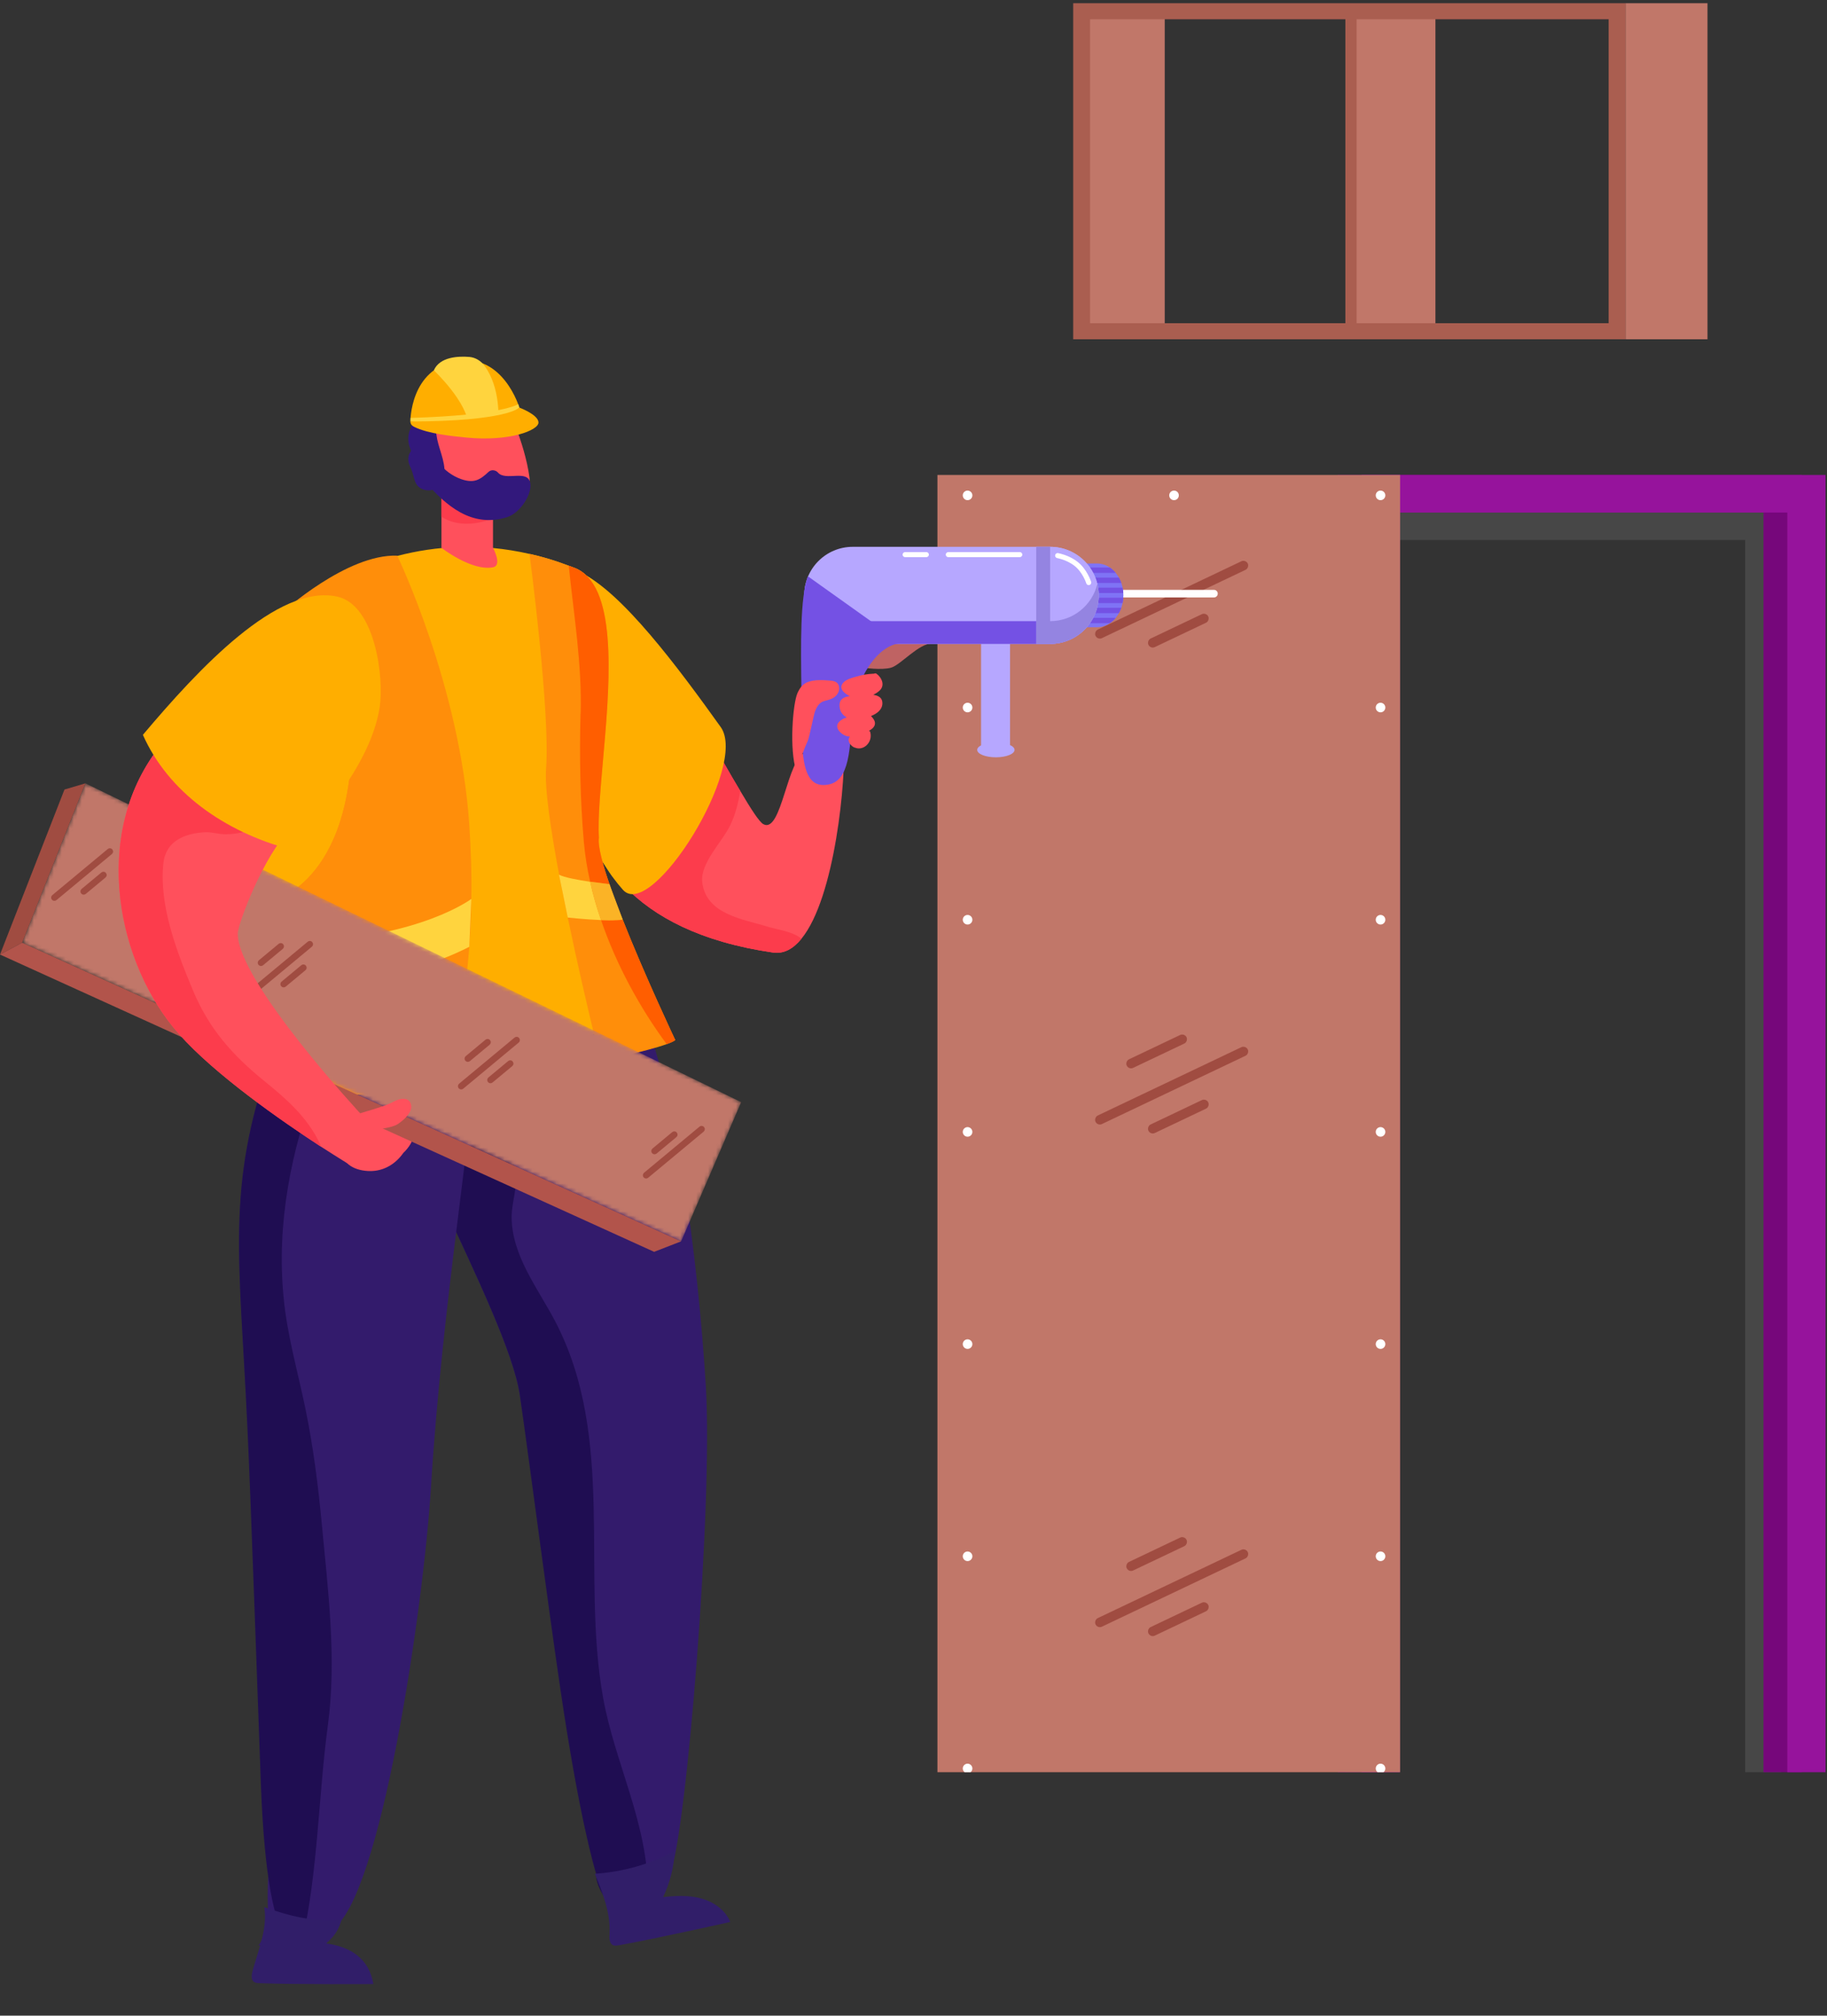 <?xml version="1.0" encoding="UTF-8"?>
<svg xmlns="http://www.w3.org/2000/svg" fill="none" viewBox="0 0 458 505" height="505" width="458">
  <rect x="0" y="0" width="458" height="505" fill="#333333" stroke="none"/>
  <g clip-path="url(#clip0_4343_3510)">
    <path fill="white" d="M337.266 125.859V554.65H446.488V125.859H337.266ZM437.487 545.225H346.268V135.284H437.487V545.225Z" opacity="0.1"></path>
    <path fill="#76077B" d="M335.359 118.828V554.652H451.664V118.828H335.359ZM442.079 545.074H344.945V128.407H442.079V545.074Z"></path>
    <path fill="#96139C" d="M341.328 118.828V554.652H457.633V118.828H341.328ZM448.047 545.074H350.914V128.407H448.047V545.074Z"></path>
    <path fill="#C17769" d="M234.672 118.828V554.652H350.977V118.828H234.672Z"></path>
    <path fill="white" d="M243.757 124.109C243.757 124.773 243.218 125.311 242.554 125.311C241.89 125.311 241.352 124.773 241.352 124.109C241.352 123.445 241.89 122.906 242.554 122.906C243.218 122.906 243.757 123.445 243.757 124.109Z"></path>
    <path fill="white" d="M295.514 124.109C295.514 124.773 294.976 125.311 294.312 125.311C293.648 125.311 293.109 124.773 293.109 124.109C293.109 123.445 293.648 122.906 294.312 122.906C294.976 122.906 295.514 123.445 295.514 124.109Z"></path>
    <path fill="white" d="M347.28 124.109C347.28 124.773 346.742 125.311 346.077 125.311C345.413 125.311 344.875 124.773 344.875 124.109C344.875 123.445 345.413 122.906 346.077 122.906C346.743 122.906 347.28 123.445 347.28 124.109Z"></path>
    <path fill="white" d="M243.757 177.265C243.757 177.929 243.218 178.468 242.554 178.468C241.89 178.468 241.352 177.929 241.352 177.265C241.352 176.601 241.89 176.063 242.554 176.063C243.218 176.062 243.757 176.601 243.757 177.265Z"></path>
    <path fill="white" d="M347.28 177.265C347.28 177.929 346.742 178.468 346.077 178.468C345.413 178.468 344.875 177.929 344.875 177.265C344.875 176.601 345.413 176.063 346.077 176.063C346.743 176.062 347.28 176.601 347.28 177.265Z"></path>
    <path fill="white" d="M243.757 230.429C243.757 231.093 243.218 231.632 242.554 231.632C241.89 231.632 241.352 231.093 241.352 230.429C241.352 229.765 241.89 229.227 242.554 229.227C243.218 229.228 243.757 229.766 243.757 230.429Z"></path>
    <path fill="white" d="M347.28 230.429C347.28 231.093 346.742 231.632 346.077 231.632C345.413 231.632 344.875 231.093 344.875 230.429C344.875 229.765 345.413 229.227 346.077 229.227C346.743 229.228 347.28 229.766 347.28 230.429Z"></path>
    <path fill="white" d="M243.757 283.585C243.757 284.249 243.218 284.788 242.554 284.788C241.89 284.788 241.352 284.249 241.352 283.585C241.352 282.921 241.89 282.383 242.554 282.383C243.218 282.383 243.757 282.921 243.757 283.585Z"></path>
    <path fill="white" d="M347.28 283.585C347.28 284.249 346.742 284.788 346.077 284.788C345.413 284.788 344.875 284.249 344.875 283.585C344.875 282.921 345.413 282.383 346.077 282.383C346.743 282.383 347.28 282.921 347.28 283.585Z"></path>
    <path fill="white" d="M243.757 336.75C243.757 337.414 243.218 337.952 242.554 337.952C241.89 337.952 241.352 337.414 241.352 336.75C241.352 336.085 241.89 335.547 242.554 335.547C243.218 335.547 243.757 336.085 243.757 336.75Z"></path>
    <path fill="white" d="M347.28 336.75C347.28 337.414 346.742 337.952 346.077 337.952C345.413 337.952 344.875 337.414 344.875 336.75C344.875 336.085 345.413 335.547 346.077 335.547C346.743 335.547 347.28 336.085 347.28 336.75Z"></path>
    <path fill="white" d="M243.757 389.906C243.757 390.57 243.218 391.108 242.554 391.108C241.89 391.108 241.352 390.57 241.352 389.906C241.352 389.242 241.89 388.703 242.554 388.703C243.218 388.703 243.757 389.242 243.757 389.906Z"></path>
    <path fill="white" d="M347.28 389.906C347.28 390.57 346.742 391.108 346.077 391.108C345.413 391.108 344.875 390.57 344.875 389.906C344.875 389.242 345.413 388.703 346.077 388.703C346.743 388.703 347.28 389.242 347.28 389.906Z"></path>
    <path fill="white" d="M243.757 443.07C243.757 443.734 243.218 444.272 242.554 444.272C241.89 444.272 241.352 443.734 241.352 443.07C241.352 442.406 241.89 441.867 242.554 441.867C243.218 441.867 243.757 442.406 243.757 443.07Z"></path>
    <path fill="white" d="M347.28 443.07C347.28 443.734 346.742 444.272 346.077 444.272C345.413 444.272 344.875 443.734 344.875 443.07C344.875 442.406 345.413 441.867 346.077 441.867C346.743 441.867 347.28 442.406 347.28 443.07Z"></path>
    <path fill="#A04C41" d="M275.715 159.497C275.456 159.497 275.209 159.35 275.09 159.101C274.927 158.756 275.073 158.344 275.418 158.179L311.416 141.067C311.764 140.903 312.174 141.05 312.339 141.394C312.503 141.74 312.356 142.152 312.011 142.317L276.013 159.429C275.916 159.475 275.815 159.497 275.715 159.497Z"></path>
    <path fill="#A04C41" d="M288.975 161.739C288.716 161.739 288.469 161.593 288.351 161.344C288.187 160.998 288.333 160.586 288.678 160.422L301.511 154.322C301.856 154.159 302.27 154.305 302.433 154.65C302.596 154.996 302.45 155.407 302.104 155.572L289.272 161.671C289.176 161.716 289.075 161.739 288.975 161.739Z"></path>
    <path fill="#A04C41" d="M277.388 520.536C277.129 520.536 276.882 520.39 276.763 520.141C276.6 519.795 276.746 519.383 277.091 519.218L313.089 502.107C313.435 501.945 313.847 502.09 314.012 502.435C314.175 502.781 314.029 503.192 313.684 503.357L277.686 520.468C277.589 520.513 277.489 520.536 277.388 520.536Z"></path>
    <path fill="#A04C41" d="M286.466 508.136C286.206 508.136 285.958 507.99 285.839 507.741C285.676 507.395 285.822 506.983 286.167 506.818L298.999 500.718C299.346 500.555 299.757 500.701 299.922 501.045C300.085 501.391 299.939 501.803 299.594 501.968L286.762 508.068C286.666 508.114 286.566 508.136 286.466 508.136Z"></path>
    <path fill="#A04C41" d="M275.715 281.238C275.456 281.238 275.209 281.091 275.09 280.842C274.927 280.497 275.073 280.085 275.418 279.92L311.416 262.808C311.764 262.647 312.174 262.791 312.339 263.136C312.503 263.481 312.356 263.893 312.011 264.058L276.013 281.17C275.916 281.216 275.815 281.238 275.715 281.238Z"></path>
    <path fill="#A04C41" d="M288.975 283.481C288.716 283.481 288.469 283.334 288.351 283.085C288.187 282.739 288.333 282.327 288.678 282.163L301.51 276.064C301.857 275.902 302.268 276.046 302.433 276.391C302.596 276.737 302.45 277.149 302.105 277.313L289.273 283.412C289.176 283.457 289.075 283.481 288.975 283.481Z"></path>
    <path fill="#A04C41" d="M283.537 267.164C283.278 267.164 283.031 267.018 282.911 266.768C282.747 266.423 282.894 266.011 283.238 265.846L296.071 259.747C296.417 259.586 296.828 259.73 296.993 260.074C297.157 260.42 297.01 260.832 296.666 260.997L283.833 267.096C283.738 267.142 283.636 267.164 283.537 267.164Z"></path>
    <path fill="#A04C41" d="M275.715 407.162C275.456 407.162 275.209 407.016 275.091 406.767C274.927 406.421 275.073 406.009 275.419 405.844L311.417 388.733C311.764 388.571 312.174 388.716 312.339 389.061C312.503 389.406 312.356 389.818 312.011 389.983L276.013 407.094C275.916 407.139 275.815 407.162 275.715 407.162Z"></path>
    <path fill="#A04C41" d="M288.975 409.405C288.716 409.405 288.469 409.258 288.351 409.009C288.187 408.663 288.333 408.251 288.678 408.087L301.51 401.986C301.857 401.825 302.268 401.968 302.433 402.314C302.596 402.66 302.45 403.071 302.105 403.236L289.273 409.336C289.176 409.383 289.075 409.405 288.975 409.405Z"></path>
    <path fill="#A04C41" d="M283.537 393.089C283.278 393.089 283.031 392.943 282.911 392.694C282.747 392.348 282.894 391.936 283.238 391.771L296.071 385.671C296.417 385.507 296.828 385.654 296.993 385.998C297.157 386.344 297.01 386.756 296.666 386.921L283.833 393.021C283.738 393.066 283.636 393.089 283.537 393.089Z"></path>
    <path stroke="#A04C41" d="M275.715 159.497C275.456 159.497 275.209 159.35 275.09 159.101C274.927 158.756 275.073 158.344 275.418 158.179L311.416 141.067C311.764 140.903 312.174 141.05 312.339 141.394C312.503 141.74 312.356 142.152 312.011 142.317L276.013 159.429C275.916 159.475 275.815 159.497 275.715 159.497Z"></path>
    <path stroke="#A04C41" d="M288.975 161.739C288.716 161.739 288.469 161.593 288.351 161.344C288.187 160.998 288.333 160.586 288.678 160.422L301.511 154.322C301.856 154.159 302.27 154.305 302.433 154.65C302.596 154.996 302.45 155.407 302.104 155.572L289.272 161.671C289.176 161.716 289.075 161.739 288.975 161.739Z"></path>
    <path stroke="#A04C41" d="M277.388 520.536C277.129 520.536 276.882 520.39 276.763 520.141C276.6 519.795 276.746 519.383 277.091 519.218L313.089 502.107C313.435 501.945 313.847 502.09 314.012 502.435C314.175 502.781 314.029 503.192 313.684 503.357L277.686 520.468C277.589 520.513 277.489 520.536 277.388 520.536Z"></path>
    <path stroke="#A04C41" d="M286.466 508.136C286.206 508.136 285.958 507.99 285.839 507.741C285.676 507.395 285.822 506.983 286.167 506.818L298.999 500.718C299.346 500.555 299.757 500.701 299.922 501.045C300.085 501.391 299.939 501.803 299.594 501.968L286.762 508.068C286.666 508.114 286.566 508.136 286.466 508.136Z"></path>
    <path stroke="#A04C41" d="M275.715 281.238C275.456 281.238 275.209 281.091 275.09 280.842C274.927 280.497 275.073 280.085 275.418 279.92L311.416 262.808C311.764 262.647 312.174 262.791 312.339 263.136C312.503 263.481 312.356 263.893 312.011 264.058L276.013 281.17C275.916 281.216 275.815 281.238 275.715 281.238Z"></path>
    <path stroke="#A04C41" d="M288.975 283.481C288.716 283.481 288.469 283.334 288.351 283.085C288.187 282.739 288.333 282.327 288.678 282.163L301.51 276.064C301.857 275.902 302.268 276.046 302.433 276.391C302.596 276.737 302.45 277.149 302.105 277.313L289.273 283.412C289.176 283.457 289.075 283.481 288.975 283.481Z"></path>
    <path stroke="#A04C41" d="M283.537 267.164C283.278 267.164 283.031 267.018 282.911 266.768C282.747 266.423 282.894 266.011 283.238 265.846L296.071 259.747C296.417 259.586 296.828 259.73 296.993 260.074C297.157 260.42 297.01 260.832 296.666 260.997L283.833 267.096C283.738 267.142 283.636 267.164 283.537 267.164Z"></path>
    <path stroke="#A04C41" d="M275.715 407.162C275.456 407.162 275.209 407.016 275.091 406.767C274.927 406.421 275.073 406.009 275.419 405.844L311.417 388.733C311.764 388.571 312.174 388.716 312.339 389.061C312.503 389.406 312.356 389.818 312.011 389.983L276.013 407.094C275.916 407.139 275.815 407.162 275.715 407.162Z"></path>
    <path stroke="#A04C41" d="M288.975 409.405C288.716 409.405 288.469 409.258 288.351 409.009C288.187 408.663 288.333 408.251 288.678 408.087L301.51 401.986C301.857 401.825 302.268 401.968 302.433 402.314C302.596 402.66 302.45 403.071 302.105 403.236L289.273 409.336C289.176 409.383 289.075 409.405 288.975 409.405Z"></path>
    <path stroke="#A04C41" d="M283.537 393.089C283.278 393.089 283.031 392.943 282.911 392.694C282.747 392.348 282.894 391.936 283.238 391.771L296.071 385.671C296.417 385.507 296.828 385.654 296.993 385.998C297.157 386.344 297.01 386.756 296.666 386.921L283.833 393.021C283.738 393.066 283.636 393.089 283.537 393.089Z"></path>
  </g>
  <path fill="#FF505C" d="M200.909 235.19C198.877 237.691 196.495 239.052 193.765 238.641C175.442 235.982 163.915 229.619 156.707 222.18C155.469 220.914 154.357 219.616 153.373 218.286C148.451 211.765 146.355 204.833 145.498 199.04C144.641 193.152 145.053 189.037 145.053 189.037C145.053 189.037 134.828 138.515 145.371 143.358C155.977 148.265 169.187 170.012 178.84 186.631C179.126 187.106 179.38 187.581 179.666 188.024C180.269 189.069 180.84 190.082 181.412 191.031C182.905 193.627 184.302 196.064 185.572 198.154C188.303 202.775 190.335 205.909 191.351 206.479C196.019 209.011 197.289 189.512 202.052 188.53C202.052 188.53 211.261 181.725 211.515 185.587C212.15 195.02 209.356 224.902 200.909 235.19Z"></path>
  <path fill="white" d="M276.934 149.683H304.322C304.847 149.683 305.273 149.257 305.273 148.732C305.273 148.207 304.847 147.781 304.322 147.781H276.934C276.409 147.781 275.983 148.207 275.983 148.732C275.983 149.257 276.409 149.683 276.934 149.683Z"></path>
  <path fill="#7F73F5" d="M268.38 157.153C268.38 157.153 271.344 157.153 274.999 157.153C278.653 157.153 281.617 153.576 281.617 149.163C281.617 144.749 278.653 141.172 274.999 141.172C272.108 141.172 268.749 141.172 268.749 141.172L268.38 157.153Z"></path>
  <path fill="#7451E4" d="M271.815 142.188H278.228C278.769 142.553 279.264 143.004 279.698 143.532H271.815V142.188Z"></path>
  <path fill="#7451E4" d="M271.813 144.709H280.496C280.731 145.13 280.934 145.58 281.1 146.053H271.813V144.709Z"></path>
  <path fill="#7451E4" d="M271.812 147.23H281.416C281.506 147.666 281.567 148.114 281.595 148.574H271.814L271.812 147.23Z"></path>
  <path fill="#7451E4" d="M271.814 149.751H281.595C281.567 150.211 281.506 150.66 281.416 151.095H271.812L271.814 149.751Z"></path>
  <path fill="#7451E4" d="M271.813 152.272H281.1C280.934 152.745 280.731 153.195 280.496 153.616H271.813V152.272Z"></path>
  <path fill="#7451E4" d="M271.815 154.793H279.698C279.264 155.32 278.768 155.772 278.228 156.137H271.815V154.793Z"></path>
  <path fill="#BF6363" d="M233.828 161.159C230.277 161.159 225.756 166.647 223.335 167.293C220.914 167.938 216.556 167.293 216.556 167.293C216.556 167.293 220.914 160.835 224.465 160.351C228.016 159.866 233.828 161.159 233.828 161.159Z"></path>
  <path fill="#B6A7FF" d="M213.766 161.321H263.269C269.986 161.321 275.43 155.877 275.43 149.16C275.43 142.444 269.986 137 263.269 137H213.766C207.049 137 201.605 142.444 201.605 149.16C201.605 155.875 207.049 161.321 213.766 161.321Z"></path>
  <path fill="#B6A7FF" d="M245.938 157.609H253.202V187.634H245.938V157.609Z"></path>
  <path fill="#B6A7FF" d="M244.969 187.877C244.969 186.852 247.065 186.02 249.651 186.02C252.237 186.02 254.332 186.851 254.332 187.877C254.332 188.903 252.235 189.733 249.651 189.733C247.065 189.733 244.969 188.903 244.969 187.877Z"></path>
  <path fill="#7451E4" d="M202.516 144.375C200.58 149.864 200.741 160.841 200.902 173.109C201.063 185.377 200.095 196.678 206.39 196.678C212.685 196.678 213.009 189.253 213.654 179.566C214.3 169.88 220.273 161.164 226.085 161.164L202.516 144.375Z"></path>
  <path fill="#7451E4" d="M213.765 155.618H263.269C269.001 155.618 273.793 151.648 275.079 146.311C275.3 147.228 275.429 148.181 275.429 149.165C275.429 155.881 269.985 161.325 263.269 161.325H213.765C207.049 161.325 201.605 155.881 201.605 149.165C201.605 148.181 201.734 147.228 201.955 146.311C203.24 151.648 208.034 155.618 213.765 155.618Z"></path>
  <path fill="white" d="M226.897 139.588H232.225C232.575 139.588 232.859 139.304 232.859 138.954C232.859 138.604 232.575 138.32 232.225 138.32H226.897C226.547 138.32 226.262 138.604 226.262 138.954C226.262 139.304 226.547 139.588 226.897 139.588Z"></path>
  <path fill="white" d="M237.722 139.588H255.647C255.997 139.588 256.281 139.304 256.281 138.954C256.281 138.604 255.997 138.32 255.647 138.32H237.722C237.372 138.32 237.088 138.604 237.088 138.954C237.088 139.304 237.372 139.588 237.722 139.588Z"></path>
  <path fill="#B6A7FF" d="M259.764 137H263.269C269.985 137 275.43 142.444 275.43 149.16C275.43 155.877 269.985 161.321 263.269 161.321H259.764V137Z"></path>
  <path fill="#9484E1" d="M263.268 155.619C269 155.619 273.793 151.649 275.078 146.312C275.184 146.749 275.265 147.194 275.324 147.647C275.328 147.677 275.335 147.708 275.338 147.738C275.397 148.206 275.43 148.681 275.43 149.166C275.43 155.882 269.986 161.326 263.269 161.326H259.764V155.619H263.268Z"></path>
  <path fill="#9484E1" d="M259.763 137H263.25V161.322H259.763V137Z"></path>
  <path fill="white" d="M272.92 146.595C272.984 146.595 273.047 146.585 273.111 146.565C273.444 146.46 273.631 146.105 273.525 145.77C273.483 145.638 272.485 142.537 270.053 140.7C268.715 139.688 267.105 138.975 265.265 138.577C264.928 138.503 264.585 138.72 264.511 139.063C264.438 139.405 264.655 139.742 264.997 139.816C266.654 140.175 268.099 140.813 269.288 141.712C271.401 143.308 272.307 146.122 272.315 146.152C272.4 146.423 272.652 146.595 272.92 146.595Z"></path>
  <path fill="#FF505C" d="M214.218 187.305C213.488 186.988 212.376 185.944 212.853 184.867C212.916 184.741 212.98 184.646 213.075 184.551C212.535 184.519 211.995 184.393 211.519 184.108C210.471 183.57 209.106 182.082 210.408 180.784C210.916 180.277 211.582 179.961 212.281 179.739C211.36 179.265 210.63 178.441 210.471 177.112C210.249 175.149 211.582 174.58 213.043 174.421C211.773 173.788 210.026 172.522 211.424 171.003C212.218 170.148 213.678 169.8 214.663 169.515C216.092 169.072 217.52 168.85 218.949 168.787C219.013 168.787 219.045 168.787 219.108 168.787C219.267 168.692 219.489 168.66 219.712 168.787C220.982 169.673 222.061 171.762 220.347 173.155C219.934 173.503 219.426 173.82 218.918 174.073C220.22 174.263 221.268 174.833 221.204 176.289C221.14 177.84 219.807 178.821 218.346 179.391C218.346 179.391 218.41 179.391 218.41 179.454C218.886 179.993 219.521 180.689 219.299 181.575C219.108 182.272 218.473 182.747 217.838 183.095C217.997 183.158 218.124 183.253 218.156 183.411C218.854 186.007 216.409 188.255 214.25 187.273L214.218 187.305Z"></path>
  <path fill="#FF505C" d="M210.371 172.363C210.435 173.566 209.545 174.515 208.688 174.959C206.846 175.908 205.576 175.085 204.338 178.156C203.988 179.042 202.877 184.835 202.464 185.69C201.289 188.254 200.432 190.976 199.606 193.16C197.828 187.747 198.749 176.351 199.892 173.692C200.464 172.395 201.226 171.382 202.432 170.907C204.147 170.21 206.465 170.369 208.244 170.527C209.26 170.622 210.308 170.938 210.371 172.363Z"></path>
  <path fill="#FC3C4C" d="M192.491 232.19C186.299 230.259 177.058 229.151 176.042 221.079C175.439 216.268 181.123 210.855 183.06 206.739C184.362 204.049 185.092 201.137 185.568 198.161C184.298 196.072 182.901 193.634 181.409 191.038C180.837 190.089 180.265 189.076 179.662 188.031C175.089 190.912 170.93 197.813 168.77 200.852C164.547 206.739 156.767 213.419 156.672 221.269C156.672 221.586 156.672 221.902 156.704 222.187C163.912 229.626 175.439 235.989 193.761 238.648C196.492 239.059 198.873 237.698 200.906 235.198C198.905 233.393 194.65 232.855 192.491 232.19Z"></path>
  <path fill="#331B6C" d="M107.934 294.673C108.982 296.984 110.094 299.422 111.237 301.922C119.144 319.048 128.797 338.959 130.321 349.532C133.116 369.19 143.182 407.018 144.515 430.348C145.563 449.467 151.882 470.771 152.391 472.481C152.422 472.544 153.741 476.874 153.741 476.874L168.077 469.125C172.078 459.122 178.778 377.23 176.937 347.189C175.095 317.18 169.443 267.323 156.931 244.246C145.023 222.341 105.553 265.899 101.012 271.723C99.265 273.971 102.822 283.119 107.998 294.642L107.934 294.673Z"></path>
  <path fill="#1F0D52" d="M107.938 294.679C108.985 296.99 110.097 299.428 111.24 301.928C119.147 319.054 128.8 338.965 130.324 349.538C133.119 369.196 137.088 400.123 140.486 423.231C145.185 455.203 148.901 467.612 149.409 469.321C149.218 473.341 153.676 478.119 153.74 478.151C157.011 479.733 156.077 482.458 159.126 481.382C160.65 480.844 161.412 480.021 161.856 478.944C162.364 477.678 162.333 476.064 162.364 474.259C162.65 457.387 154.108 441.686 151.187 425.352C145.598 394.14 154.458 360.301 139.184 331.051C134.897 322.853 128.26 314.559 128.26 304.872C128.26 300.092 131.023 294.458 128.006 290.026C122.64 282.112 113.844 288.19 109.938 294.11C109.462 293.951 108.922 293.951 108.414 294.331C108.255 294.458 108.065 294.584 107.938 294.711V294.679Z"></path>
  <path fill="#311E69" d="M155.026 487.373C154.606 487.446 154.167 487.519 153.764 487.373C152.74 486.99 152.721 485.586 152.794 484.51C153.106 479.312 151.093 474.278 149.117 469.445C156.088 469.008 162.967 467.056 169.114 463.773C168.949 467.768 167.961 471.707 166.223 475.3C169.425 474.935 172.718 474.789 175.828 475.646C178.938 476.504 181.847 478.546 183.073 481.519C183.073 481.519 164.192 485.75 155.026 487.392V487.373Z"></path>
  <path fill="#FFAE00" d="M145.053 189.037C145.053 189.037 144.641 193.152 145.498 199.04C146.482 205.878 149.181 215.121 156.167 222.94C163.312 230.948 187.668 191.949 180.682 182.168C170.012 167.258 155.818 148.17 145.371 143.358C134.828 138.515 145.053 189.037 145.053 189.037Z"></path>
  <path fill="#FFAE00" d="M146.802 144.125C146.802 144.125 153.788 147.544 155.376 158.243C156.963 168.943 159.091 198.319 156.36 209.303C154.201 218.04 153.629 219.686 153.566 219.686L147.342 210.443C147.342 210.443 140.641 200.186 141.689 197.749C142.737 195.312 146.834 144.125 146.834 144.125H146.802Z"></path>
  <path fill="#331B6C" d="M67.258 479.697C67.512 483.591 64.813 487.453 64.813 487.453L83.199 483.401C95.361 476.278 106.189 402.68 108.031 372.671C110.889 326.043 118.891 280.554 118.542 268.335C118.478 266.373 118.446 265.328 118.446 265.328C106.348 252.096 91.582 244.942 82.945 244.372C79.515 244.151 77.102 244.942 76.118 246.746C72.942 252.729 70.497 258.269 68.624 263.429C68.433 263.935 68.274 264.473 68.084 264.98C56.589 297.49 60.114 314.9 62.05 356.938C63.003 376.754 81.452 406.89 69.64 427.593C69.513 446.364 66.401 468.808 67.258 479.697Z"></path>
  <path fill="#FFAE00" d="M64.109 216.612C64.808 239.973 66.936 261.657 68.619 265.266C70.492 269.223 93.419 270.742 116.187 267.229C128.158 265.393 140.098 262.164 148.894 259.062C156.769 256.244 162.135 253.554 162.612 252.066C160.865 241.904 153.117 228.831 150.767 214.871C150.45 213.225 150.259 211.547 150.132 209.869C149.815 204.868 150.608 196.859 151.37 188.059C153.053 169.097 154.546 146.496 144.131 142.317C143.368 142.032 142.638 141.747 141.908 141.494C138.796 140.323 135.747 139.436 132.762 138.772C132.731 138.772 132.731 138.772 132.731 138.772C120.41 135.954 109.201 136.777 99.579 139.278C93.323 140.861 87.735 143.172 82.972 145.673C79.923 147.255 77.224 148.901 74.906 150.484C73.35 151.529 71.953 152.51 70.746 153.46C64.395 158.335 63.252 188.692 64.109 216.644V216.612Z"></path>
  <path fill="#FF505C" d="M123.588 127.092V137.253C123.588 137.253 126.001 141.653 123.588 142.128C118.285 143.173 110.664 137.253 110.664 137.253V121.742L123.588 127.092Z"></path>
  <path fill="#FC3C4C" d="M110.633 129.4V122.562C110.633 122.562 116.349 129.812 122.699 130.191C122.699 130.191 115.904 132.945 110.633 129.432V129.4Z"></path>
  <path fill="#FF505C" d="M126.767 101.039C126.767 101.039 131.53 110.662 132.736 119.652C133.594 126.015 121.876 134.435 112.35 125.445C102.824 116.487 105.459 102.748 105.459 102.748L126.767 101.039Z"></path>
  <path fill="#32187C" d="M103.041 112.975C103.041 112.975 102.914 112.532 102.755 112.152C101.866 109.842 102.501 107.246 104.121 105.441C104.819 104.682 105.835 104.777 106.47 105.251H106.534C109.233 105.062 109.233 108.322 109.614 110.126C110.249 113.165 112.123 116.806 111.17 119.94C110.535 122.029 108.503 123.327 106.312 122.694C103.676 121.934 103.962 119.496 103.073 117.502C102.533 116.299 102.152 115.476 102.469 114.115C102.565 113.703 102.819 113.355 103.009 113.007L103.041 112.975Z"></path>
  <path fill="#FFAE00" d="M130.192 102.119C130.192 102.119 126.159 88.413 114.442 90.439C102.724 92.465 102.883 105.633 102.883 105.633C102.883 105.633 116.442 107.881 124.92 105.285C127.143 104.62 128.985 103.607 130.192 102.151V102.119Z" clip-rule="evenodd" fill-rule="evenodd"></path>
  <path fill="#FFD43E" d="M124.921 105.253C124.921 105.253 125.556 97.213 121.46 91.641C120.539 90.375 119.141 89.552 117.681 89.425C114.95 89.204 110.25 89.362 108.758 92.781C108.758 92.781 117.363 100.885 117.427 106.772C117.427 106.772 123.492 108.134 124.953 105.221L124.921 105.253Z" clip-rule="evenodd" fill-rule="evenodd"></path>
  <path fill="#FFD43E" d="M102.883 105.595C102.883 105.595 123.523 107.715 130.192 102.113L129.906 101.258C129.906 101.258 126 104.012 102.915 104.708V105.595H102.883Z" clip-rule="evenodd" fill-rule="evenodd"></path>
  <path fill="#FFAE00" d="M102.915 105.853C102.978 106.391 103.391 106.739 103.867 106.96C107.297 108.67 113.33 109.271 116.855 109.619C127.683 110.696 135.018 107.815 134.986 105.853C134.986 103.89 130.192 102.117 130.192 102.117C130.192 102.117 127.27 105.536 102.883 105.599V105.853H102.915Z" clip-rule="evenodd" fill-rule="evenodd"></path>
  <path fill="#1F0D52" d="M75.769 486.162C79.675 469.322 79.866 449.442 82.184 432.317C84.438 415.761 82.247 398.572 80.691 382.017C79.77 372.33 78.564 362.675 76.595 353.084C74.69 343.746 71.991 334.597 71.102 325.101C69.26 306.551 73.007 288.127 79.485 270.812C79.675 270.337 79.643 269.926 79.421 269.609C80.183 268.944 80.374 267.71 79.231 267.203C75.23 265.304 71.483 264.671 68.021 264.956C56.526 297.466 60.051 314.876 61.988 356.914C62.941 376.73 64.592 425.701 65.418 447.543C67.228 494.424 75.515 487.175 75.738 486.131L75.769 486.162Z"></path>
  <path fill="#FF8E0A" d="M63.859 269.191C65.955 270.457 68.972 271.407 72.433 272.166C87.231 275.363 110.634 274.54 110.634 274.54C114.762 261.15 116.794 248.552 117.651 237.219C117.969 233.104 118.128 229.147 118.159 225.348V225.222C118.286 218.447 118.001 212.243 117.651 206.767C115.365 171.946 99.583 139.214 99.583 139.214C86.913 138.74 70.75 153.428 70.75 153.428C73.195 155.074 75.99 158.208 78.593 162.164C84.055 170.521 88.755 182.519 87.897 192.142C84.849 225.76 64.05 226.963 64.05 226.963V235.668L64.018 236.111V243.075L63.859 269.191Z"></path>
  <path fill="#FF8E0A" d="M136.894 192.524C136.513 197.463 138.037 207.782 140.165 219.146V219.368L141.022 223.483L142.324 229.878C144.674 241.21 147.278 252.289 148.897 259.064C149.882 263.211 150.517 265.743 150.517 265.743C150.517 265.743 161.917 263.495 167.124 261.596C168.109 261.248 168.871 260.9 169.284 260.583C169.284 260.583 161.726 244.629 156.106 230.416C154.994 227.662 153.978 224.971 153.121 222.47L153.057 222.28C152.073 219.526 151.279 216.994 150.771 214.873C150.231 212.689 149.977 210.948 150.136 209.871C149.818 204.87 150.612 196.861 151.374 188.061C153.057 169.1 154.55 146.498 144.134 142.319C143.626 142.129 143.118 141.939 142.61 141.749C142.356 141.654 142.134 141.591 141.911 141.496C138.799 140.325 135.751 139.439 132.766 138.774C132.734 138.774 132.734 138.742 132.734 138.742C132.734 138.742 137.974 178.28 136.894 192.524Z"></path>
  <path fill="#FFD43E" d="M73.922 244.877C84.083 245.985 100.723 245.795 117.648 237.216L118.156 225.345V225.219C118.156 225.219 105.486 234.747 77.415 235.792C76.97 236.551 76.558 237.311 76.176 238.102C75.16 240.287 74.43 242.566 73.922 244.877Z"></path>
  <path fill="#FFD43E" d="M140.164 219.148V219.37L141.021 223.485L142.323 229.88C142.323 229.88 146.642 230.354 150.675 230.513C149.563 227.347 148.642 224.118 147.944 220.921C144.959 220.478 141.434 219.845 140.164 219.148Z"></path>
  <path fill="#311E69" d="M64.965 496.845C64.544 496.845 64.087 496.809 63.721 496.572C62.806 495.988 63.08 494.602 63.373 493.562C64.782 488.547 67.124 482.93 66.246 477.805C72.246 479.902 78.119 481.616 85.62 480.923C84.614 484.79 82.4 486.176 81.796 486.905C91.218 488.219 93.048 493.909 93.597 497.082C93.597 497.082 74.259 497.21 64.947 496.863L64.965 496.845Z"></path>
  <path fill="#FF5E00" d="M145.531 178.818C145.245 189.518 145.436 200.217 146.356 210.885C146.642 214.209 147.182 217.564 147.944 220.92C149.5 221.141 150.897 221.3 151.786 221.426H151.85C152.421 221.49 152.771 221.521 152.771 221.521L153.057 222.281C152.072 219.527 151.278 216.994 150.77 214.874C150.23 212.689 149.976 210.948 150.135 209.872C149.818 204.871 150.611 196.862 151.374 188.062C153.057 169.1 154.549 146.498 144.134 142.32C143.626 142.13 143.117 141.94 142.609 141.75C142.609 141.845 142.609 141.972 142.609 142.098C143.88 154.254 145.912 166.568 145.563 178.818H145.531ZM150.675 230.511C154.486 241.686 160.392 252.48 167.124 261.597C168.108 261.248 168.87 260.9 169.283 260.584C169.283 260.584 161.726 244.629 156.105 230.416C155.66 230.48 155.152 230.543 154.549 230.543H154.422C153.342 230.606 152.009 230.575 150.675 230.543V230.511Z"></path>
  <path fill="#FBB326" d="M147.945 220.922C148.644 224.119 149.565 227.348 150.676 230.514C152.01 230.577 153.344 230.609 154.423 230.514H154.55C155.154 230.514 155.662 230.451 156.106 230.387L153.121 222.442L153.058 222.252L152.772 221.492C152.772 221.492 152.423 221.492 151.851 221.397H151.788C150.898 221.27 149.501 221.112 147.945 220.891V220.922Z"></path>
  <path fill="#FF8E0A" d="M63.859 269.189C65.955 270.455 68.972 271.405 72.433 272.164C73.005 267.479 72.243 261.275 72.306 259.471C72.497 254.596 72.782 249.626 73.925 244.878C68.305 244.276 64.653 243.263 63.986 243.073L63.859 269.189ZM77.418 235.793C80.562 230.474 85.262 226.233 88.501 220.915C100.44 201.162 98.249 176.661 84.531 158.427C83.706 157.351 82.372 157.921 81.928 158.87C80.403 159.472 79.324 160.643 78.593 162.162C84.055 170.519 88.755 182.517 87.897 192.14C84.849 225.758 64.05 226.961 64.05 226.961V235.666C68.813 235.919 73.29 235.951 77.418 235.793Z"></path>
  <path fill="#FBB326" d="M63.859 243.048C63.859 243.048 63.859 243.048 63.986 243.079C64.653 243.269 68.305 244.282 73.925 244.884C74.434 242.573 75.164 240.294 76.18 238.109C76.561 237.318 76.974 236.558 77.418 235.798C73.29 235.957 68.813 235.925 64.018 235.672V236.115L63.859 243.048Z"></path>
  <path fill="#FF505C" d="M99.96 278.535C102.976 280.181 104.786 283.315 102.945 286.544C102.437 287.43 101.801 288.19 101.103 288.854C99.293 291.45 96.562 293.223 93.323 293.381C90.148 293.539 85.892 292.273 85.829 288.538C85.734 281.827 93.577 275.021 99.96 278.535Z"></path>
  <path fill="#A04C41" d="M21.402 196.258L16.163 197.809L0 239.151L5.557 236.175L21.402 196.258Z"></path>
  <path fill="#B2544B" d="M170.743 311.005L163.98 313.632L0 239.147L5.557 236.172L170.743 311.005Z"></path>
  <mask height="116" width="181" y="196" x="5" maskUnits="userSpaceOnUse" style="mask-type:luminance" id="mask0_4343_3510">
    <path fill="white" d="M5.562 236.175L21.408 196.258L185.8 276.124L170.749 311.008L5.562 236.175Z"></path>
  </mask>
  <g mask="url(#mask0_4343_3510)">
    <path fill="#C17769" d="M5.562 236.175L21.408 196.258L185.8 276.124L170.749 311.008L5.562 236.175Z"></path>
    <path fill="#A04C41" d="M27.828 213.462C27.877 213.355 27.864 213.225 27.784 213.129C27.673 212.996 27.476 212.977 27.342 213.088L13.429 224.646C13.296 224.757 13.277 224.954 13.388 225.088C13.499 225.221 13.697 225.24 13.83 225.129L27.743 213.571C27.78 213.54 27.809 213.503 27.828 213.462Z"></path>
    <path fill="#A04C41" d="M26.222 219.349C26.271 219.242 26.258 219.113 26.178 219.016C26.067 218.883 25.869 218.865 25.736 218.975L20.776 223.096C20.643 223.207 20.625 223.405 20.735 223.538C20.847 223.671 21.044 223.689 21.178 223.578L26.137 219.458C26.174 219.427 26.203 219.39 26.222 219.349Z"></path>
    <path fill="#A04C41" d="M176.164 283.021C176.213 282.914 176.2 282.784 176.12 282.688C176.009 282.555 175.812 282.536 175.678 282.647L161.766 294.205C161.633 294.316 161.614 294.514 161.725 294.647C161.836 294.781 162.033 294.799 162.167 294.688L176.079 283.13C176.116 283.099 176.145 283.062 176.164 283.021Z"></path>
    <path fill="#A04C41" d="M169.327 284.393C169.376 284.286 169.363 284.156 169.283 284.06C169.172 283.926 168.975 283.908 168.841 284.018L163.882 288.138C163.748 288.25 163.73 288.447 163.841 288.581C163.952 288.714 164.149 288.732 164.283 288.622L169.242 284.502C169.28 284.471 169.308 284.434 169.327 284.393Z"></path>
    <path fill="#A04C41" d="M77.954 236.684C78.003 236.578 77.99 236.448 77.91 236.352C77.799 236.218 77.602 236.2 77.468 236.311L63.555 247.869C63.422 247.981 63.404 248.177 63.514 248.311C63.625 248.444 63.823 248.462 63.956 248.352L77.869 236.794C77.906 236.763 77.935 236.725 77.954 236.684Z"></path>
    <path fill="#A04C41" d="M76.348 242.572C76.397 242.465 76.384 242.336 76.304 242.239C76.193 242.106 75.995 242.088 75.862 242.198L70.903 246.318C70.77 246.43 70.751 246.627 70.862 246.761C70.973 246.894 71.17 246.912 71.304 246.802L76.263 242.682C76.3 242.65 76.329 242.613 76.348 242.572Z"></path>
    <path fill="#A04C41" d="M70.667 237.22C70.716 237.113 70.703 236.984 70.624 236.887C70.512 236.754 70.315 236.735 70.181 236.846L65.222 240.966C65.09 241.078 65.07 241.275 65.181 241.408C65.292 241.542 65.49 241.56 65.623 241.45L70.582 237.329C70.62 237.299 70.648 237.261 70.667 237.22Z"></path>
    <path fill="#A04C41" d="M129.802 260.705C129.852 260.598 129.838 260.469 129.758 260.372C129.647 260.239 129.45 260.221 129.316 260.332L115.404 271.889C115.271 272.001 115.252 272.198 115.363 272.332C115.474 272.465 115.671 272.483 115.805 272.373L129.717 260.815C129.754 260.783 129.783 260.746 129.802 260.705Z"></path>
    <path fill="#A04C41" d="M128.196 266.593C128.246 266.486 128.232 266.356 128.152 266.26C128.041 266.127 127.844 266.108 127.71 266.219L122.751 270.339C122.618 270.451 122.598 270.647 122.709 270.781C122.821 270.914 123.018 270.933 123.152 270.822L128.111 266.702C128.149 266.671 128.177 266.634 128.196 266.593Z"></path>
    <path fill="#A04C41" d="M122.516 261.241C122.565 261.134 122.552 261.005 122.472 260.908C122.361 260.775 122.164 260.756 122.03 260.867L117.07 264.987C116.937 265.098 116.919 265.295 117.029 265.429C117.141 265.562 117.338 265.581 117.472 265.47L122.431 261.35C122.468 261.319 122.497 261.282 122.516 261.241Z"></path>
    <path stroke="#A04C41" d="M27.828 213.462C27.877 213.355 27.864 213.225 27.784 213.129C27.673 212.996 27.476 212.977 27.342 213.088L13.429 224.646C13.296 224.757 13.277 224.954 13.388 225.088C13.499 225.221 13.697 225.24 13.83 225.129L27.743 213.571C27.78 213.54 27.809 213.503 27.828 213.462Z"></path>
    <path stroke="#A04C41" d="M26.222 219.349C26.271 219.242 26.258 219.113 26.178 219.016C26.067 218.883 25.869 218.865 25.736 218.975L20.776 223.096C20.643 223.207 20.625 223.405 20.735 223.538C20.847 223.671 21.044 223.689 21.178 223.578L26.137 219.458C26.174 219.427 26.203 219.39 26.222 219.349Z"></path>
    <path stroke="#A04C41" d="M176.164 283.021C176.213 282.914 176.2 282.784 176.12 282.688C176.009 282.555 175.812 282.536 175.678 282.647L161.766 294.205C161.633 294.316 161.614 294.514 161.725 294.647C161.836 294.781 162.033 294.799 162.167 294.688L176.079 283.13C176.116 283.099 176.145 283.062 176.164 283.021Z"></path>
    <path stroke="#A04C41" d="M169.327 284.393C169.376 284.286 169.363 284.156 169.283 284.06C169.172 283.926 168.975 283.908 168.841 284.018L163.882 288.138C163.748 288.25 163.73 288.447 163.841 288.581C163.952 288.714 164.149 288.732 164.283 288.622L169.242 284.502C169.28 284.471 169.308 284.434 169.327 284.393Z"></path>
    <path stroke="#A04C41" d="M77.954 236.684C78.003 236.578 77.99 236.448 77.91 236.352C77.799 236.218 77.602 236.2 77.468 236.311L63.555 247.869C63.422 247.981 63.404 248.177 63.514 248.311C63.625 248.444 63.823 248.462 63.956 248.352L77.869 236.794C77.906 236.763 77.935 236.725 77.954 236.684Z"></path>
    <path stroke="#A04C41" d="M76.348 242.572C76.397 242.465 76.384 242.336 76.304 242.239C76.193 242.106 75.995 242.088 75.862 242.198L70.903 246.318C70.77 246.43 70.751 246.627 70.862 246.761C70.973 246.894 71.17 246.912 71.304 246.802L76.263 242.682C76.3 242.65 76.329 242.613 76.348 242.572Z"></path>
    <path stroke="#A04C41" d="M70.667 237.22C70.716 237.113 70.703 236.984 70.624 236.887C70.512 236.754 70.315 236.735 70.181 236.846L65.222 240.966C65.09 241.078 65.07 241.275 65.181 241.408C65.292 241.542 65.49 241.56 65.623 241.45L70.582 237.329C70.62 237.299 70.648 237.261 70.667 237.22Z"></path>
    <path stroke="#A04C41" d="M129.802 260.705C129.852 260.598 129.838 260.469 129.758 260.372C129.647 260.239 129.45 260.221 129.316 260.332L115.404 271.889C115.271 272.001 115.252 272.198 115.363 272.332C115.474 272.465 115.671 272.483 115.805 272.373L129.717 260.815C129.754 260.783 129.783 260.746 129.802 260.705Z"></path>
    <path stroke="#A04C41" d="M128.196 266.593C128.246 266.486 128.232 266.356 128.152 266.26C128.041 266.127 127.844 266.108 127.71 266.219L122.751 270.339C122.618 270.451 122.598 270.647 122.709 270.781C122.821 270.914 123.018 270.933 123.152 270.822L128.111 266.702C128.149 266.671 128.177 266.634 128.196 266.593Z"></path>
    <path stroke="#A04C41" d="M122.516 261.241C122.565 261.134 122.552 261.005 122.472 260.908C122.361 260.775 122.164 260.756 122.03 260.867L117.07 264.987C116.937 265.098 116.919 265.295 117.029 265.429C117.141 265.562 117.338 265.581 117.472 265.47L122.431 261.35C122.468 261.319 122.497 261.282 122.516 261.241Z"></path>
  </g>
  <path fill="#FF505C" d="M44.87 259.061C53.888 269.254 70.622 280.871 80.339 287.202C84.912 290.146 87.928 291.982 87.928 291.982L90.882 279.573C90.882 279.573 59.54 245.924 59.604 233.895C59.604 231.426 66.304 213.952 72.845 207.684C75.767 204.899 78.847 202.145 81.514 199.834C87.992 194.199 92.66 186.665 94.121 178.213C95.549 170.109 94.375 163.272 92.406 157.922C89.675 150.483 80.244 148.109 74.084 153.111C62.239 162.734 56.206 167.83 41.377 185.399C41.313 185.494 41.218 185.557 41.154 185.652C40.646 186.254 40.17 186.855 39.694 187.456C22.768 209.52 29.405 241.65 44.87 259.061Z"></path>
  <path fill="#FC3C4C" d="M44.87 259.062C53.888 269.255 70.622 280.872 80.339 287.203C80.339 286.982 80.339 286.76 80.18 286.507C77.037 279.923 71.924 275.427 66.335 270.901C58.238 264.348 52.332 257.701 48.299 247.951C44.33 238.486 39.789 226.71 40.964 216.232C41.599 210.598 46.394 208.793 51.347 208.508C53.03 208.413 54.904 209.046 56.619 209.015C60.366 208.952 63.605 207.939 66.939 206.387C68.558 207.59 70.337 204.995 68.717 203.76C59.953 197.049 50.585 187.046 39.694 187.458C22.768 209.521 29.405 241.651 44.87 259.062Z"></path>
  <path fill="#FFAE00" d="M72.909 212.88C75.609 210.316 92.565 193.729 95.169 177.268C96.344 169.766 94.026 151.691 84.659 149.506C69.671 146.056 49.633 167.74 35.82 184.106C42.171 198.382 56.08 208.353 72.909 212.848V212.88Z"></path>
  <path fill="#FF505C" d="M88.367 279.573C90.748 278.655 96.401 277.294 98.56 276.059C100.021 275.205 102.783 274.572 103.069 277.009C103.323 278.877 101.068 280.713 99.703 281.631C97.829 282.897 91.542 283.245 89.319 283.53C87.986 283.72 87.478 279.921 88.367 279.573Z"></path>
  <path fill="#32187C" d="M107.866 118.419C107.708 118.26 107.549 118.102 107.39 117.944C106.056 116.361 108.565 114.335 109.899 115.918C111.486 117.785 113.296 119.242 115.678 120.065C118.853 121.141 120.346 120.223 122.505 118.197C123.14 117.596 124.283 117.754 124.823 118.387C126.729 120.634 132.254 117.501 132.921 120.983C133.46 123.737 130.412 128.58 127.046 129.593C118.091 132.347 111.709 126.459 106.819 120.983C105.898 119.97 106.723 118.608 107.835 118.419H107.866Z"></path>
  <path fill="#C17769" d="M291.978 81.922H271.422V1.749H291.978V81.922Z"></path>
  <path fill="#C17769" d="M359.838 81.922H339.281V1.749H359.838V81.922Z"></path>
  <path fill="#C17769" d="M428.041 85H407.484V0.803H428.041V85Z"></path>
  <path fill="#AA5E50" d="M273.255 80.976H403.262V4.827H273.255V80.976ZM407.485 85H269.031V0.803H407.485V85Z"></path>
  <path fill="#AA5E50" d="M340.082 82.898H337.266V2.82H340.082V82.898Z"></path>
  <defs>
    <clipPath id="clip0_4343_3510">
      <rect transform="translate(235 119)" fill="white" height="325" width="223"></rect>
    </clipPath>
  </defs>
</svg>
